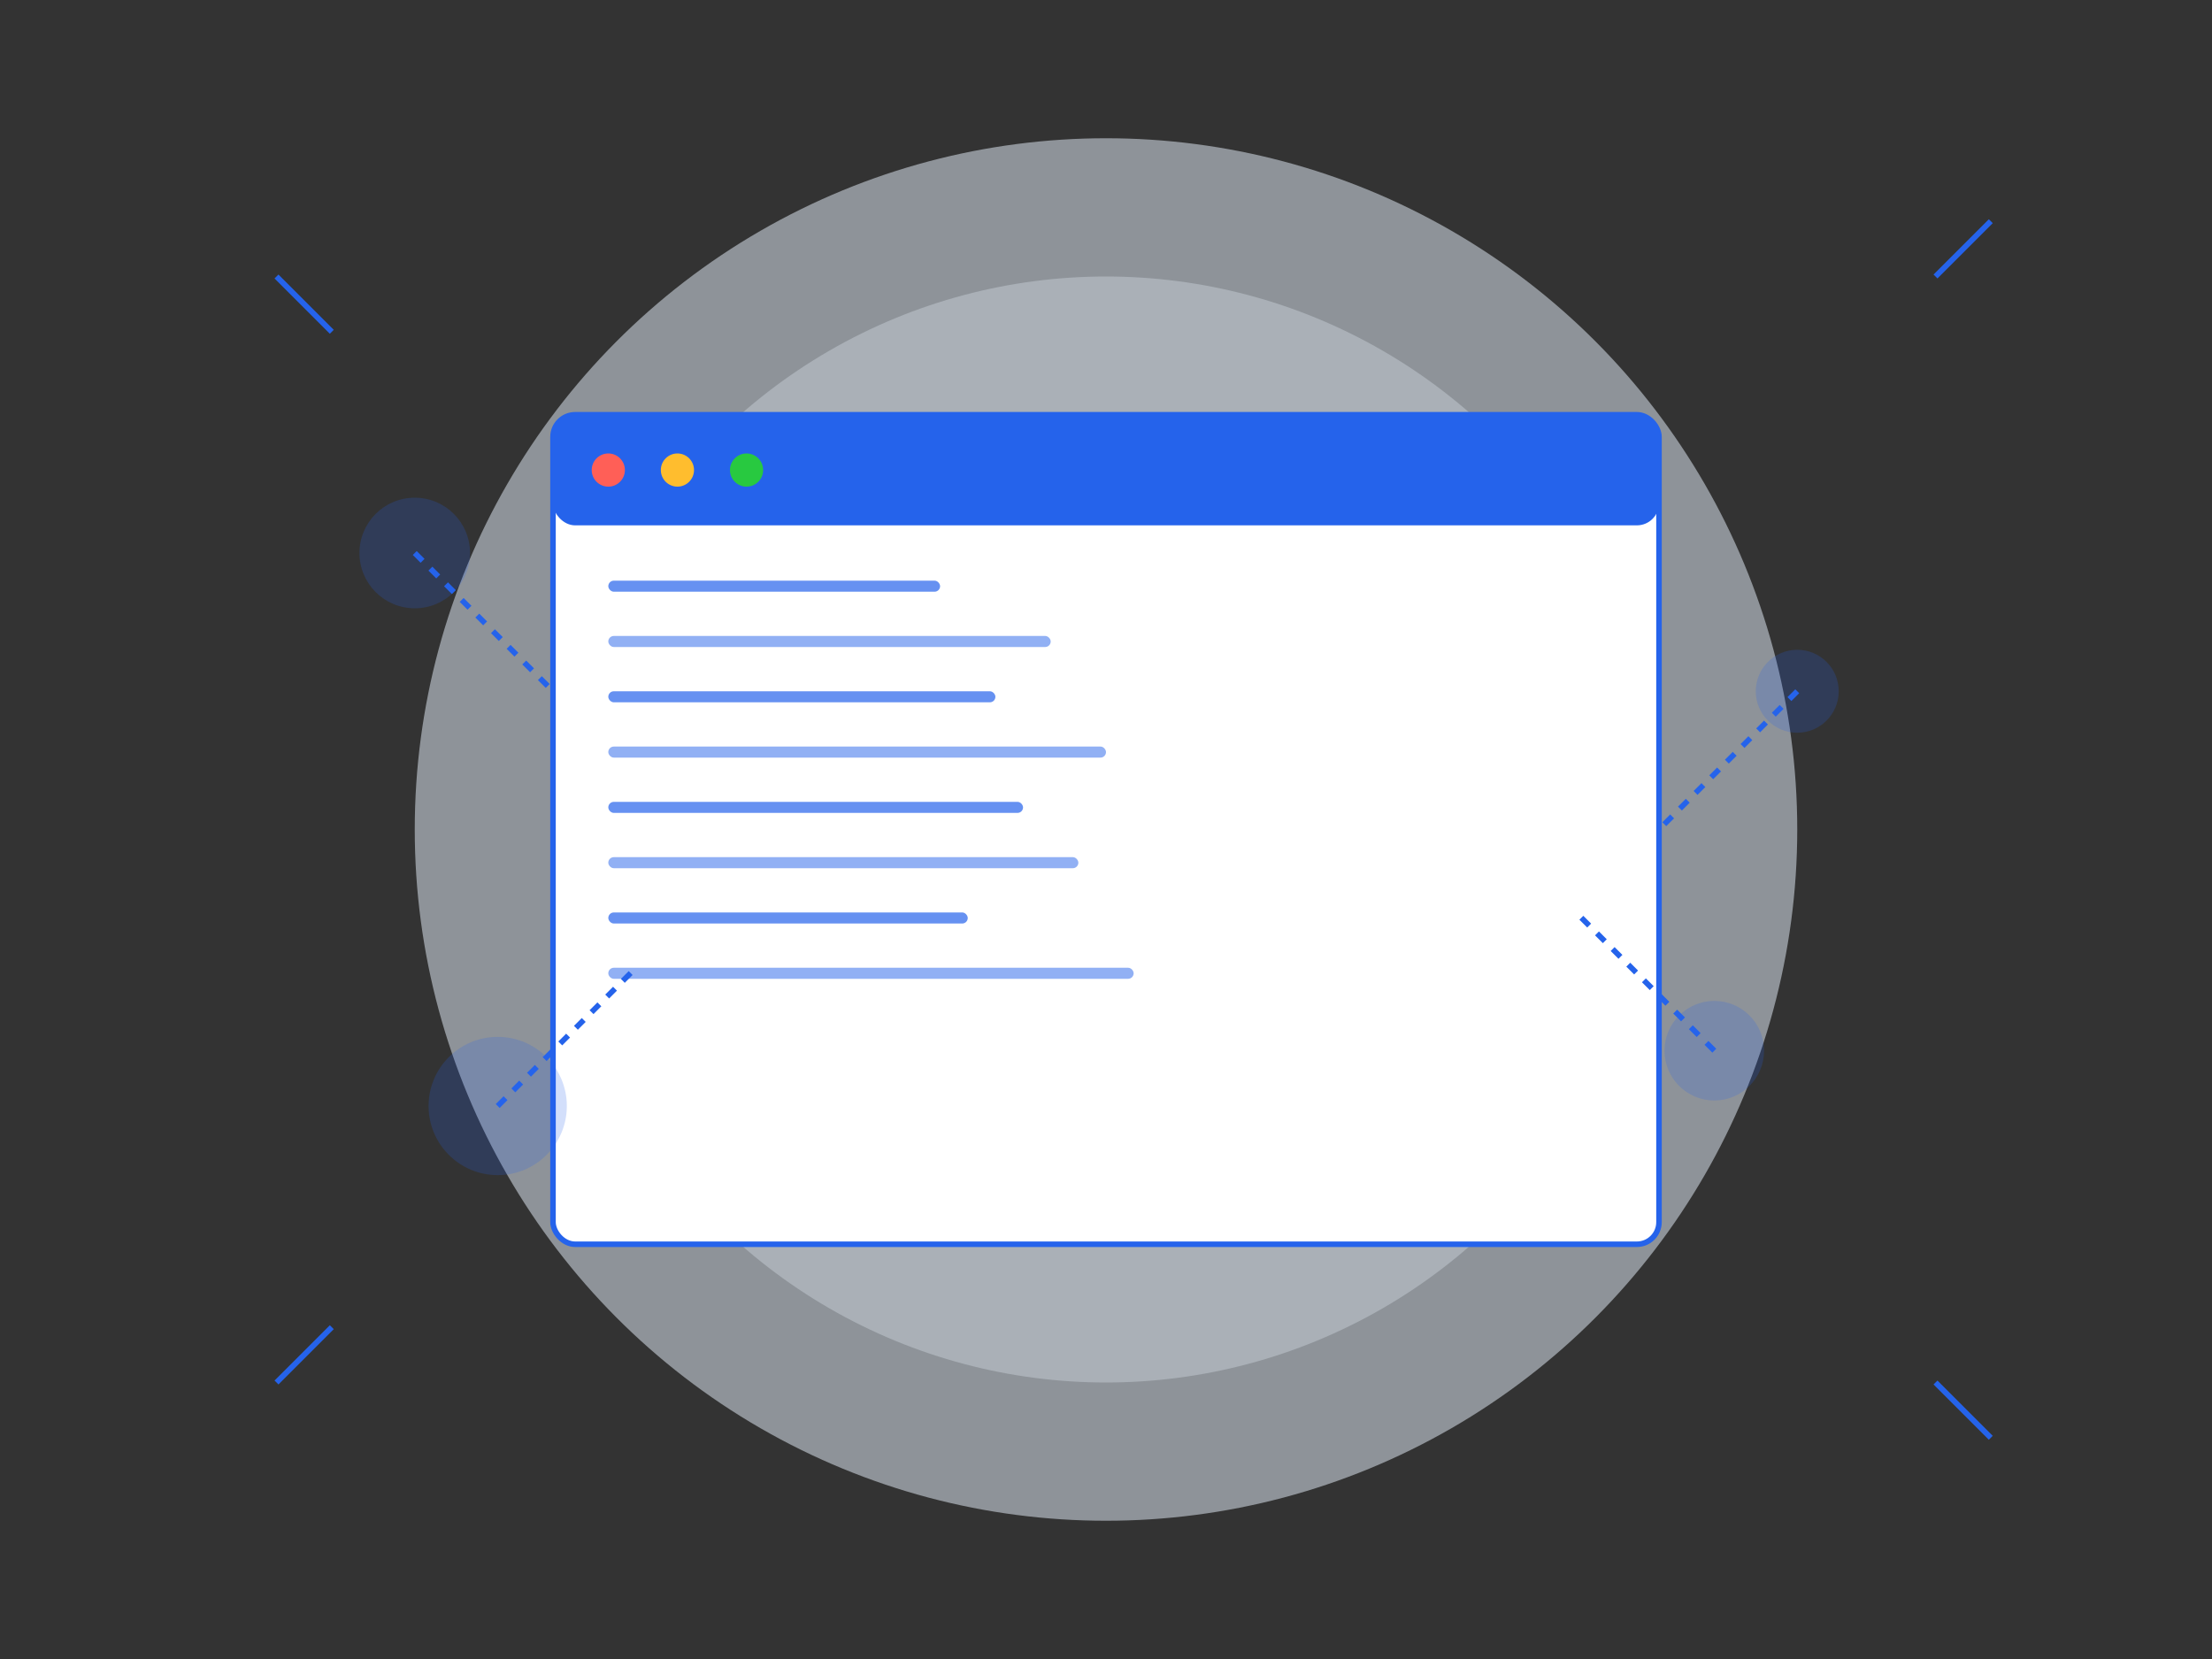 <?xml version="1.0" encoding="UTF-8"?>
<svg width="800" height="600" viewBox="0 0 800 600" fill="none" xmlns="http://www.w3.org/2000/svg">
  <rect x="0" y="0" width="800" height="600" fill="#333333" stroke="none"/>
  <!-- Background Elements -->
  <circle cx="400" cy="300" r="250" fill="#EBF5FF" opacity="0.5"/>
  <circle cx="400" cy="300" r="200" fill="#EBF5FF" opacity="0.3"/>
  
  <!-- Code Window -->
  <rect x="200" y="150" width="400" height="300" rx="8" fill="white" stroke="#2563EB" stroke-width="2"/>
  <rect x="200" y="150" width="400" height="40" rx="8" fill="#2563EB"/>
  <circle cx="220" cy="170" r="6" fill="#FF5F57"/>
  <circle cx="245" cy="170" r="6" fill="#FFBD2E"/>
  <circle cx="270" cy="170" r="6" fill="#28C940"/>
  
  <!-- Code Lines -->
  <rect x="220" y="210" width="120" height="4" rx="2" fill="#2563EB" opacity="0.7"/>
  <rect x="220" y="230" width="160" height="4" rx="2" fill="#2563EB" opacity="0.5"/>
  <rect x="220" y="250" width="140" height="4" rx="2" fill="#2563EB" opacity="0.7"/>
  <rect x="220" y="270" width="180" height="4" rx="2" fill="#2563EB" opacity="0.5"/>
  <rect x="220" y="290" width="150" height="4" rx="2" fill="#2563EB" opacity="0.7"/>
  <rect x="220" y="310" width="170" height="4" rx="2" fill="#2563EB" opacity="0.5"/>
  <rect x="220" y="330" width="130" height="4" rx="2" fill="#2563EB" opacity="0.7"/>
  <rect x="220" y="350" width="190" height="4" rx="2" fill="#2563EB" opacity="0.5"/>
  
  <!-- Floating Elements -->
  <circle cx="150" cy="200" r="20" fill="#2563EB" opacity="0.2"/>
  <circle cx="650" cy="250" r="15" fill="#2563EB" opacity="0.2"/>
  <circle cx="180" cy="400" r="25" fill="#2563EB" opacity="0.2"/>
  <circle cx="620" cy="380" r="18" fill="#2563EB" opacity="0.2"/>
  
  <!-- Connection Lines -->
  <path d="M150 200 L200 250" stroke="#2563EB" stroke-width="2" stroke-dasharray="4 4"/>
  <path d="M650 250 L600 300" stroke="#2563EB" stroke-width="2" stroke-dasharray="4 4"/>
  <path d="M180 400 L230 350" stroke="#2563EB" stroke-width="2" stroke-dasharray="4 4"/>
  <path d="M620 380 L570 330" stroke="#2563EB" stroke-width="2" stroke-dasharray="4 4"/>
  
  <!-- Decorative Elements -->
  <path d="M100 100 L120 120" stroke="#2563EB" stroke-width="2"/>
  <path d="M700 500 L720 520" stroke="#2563EB" stroke-width="2"/>
  <path d="M100 500 L120 480" stroke="#2563EB" stroke-width="2"/>
  <path d="M700 100 L720 80" stroke="#2563EB" stroke-width="2"/>
</svg> 
